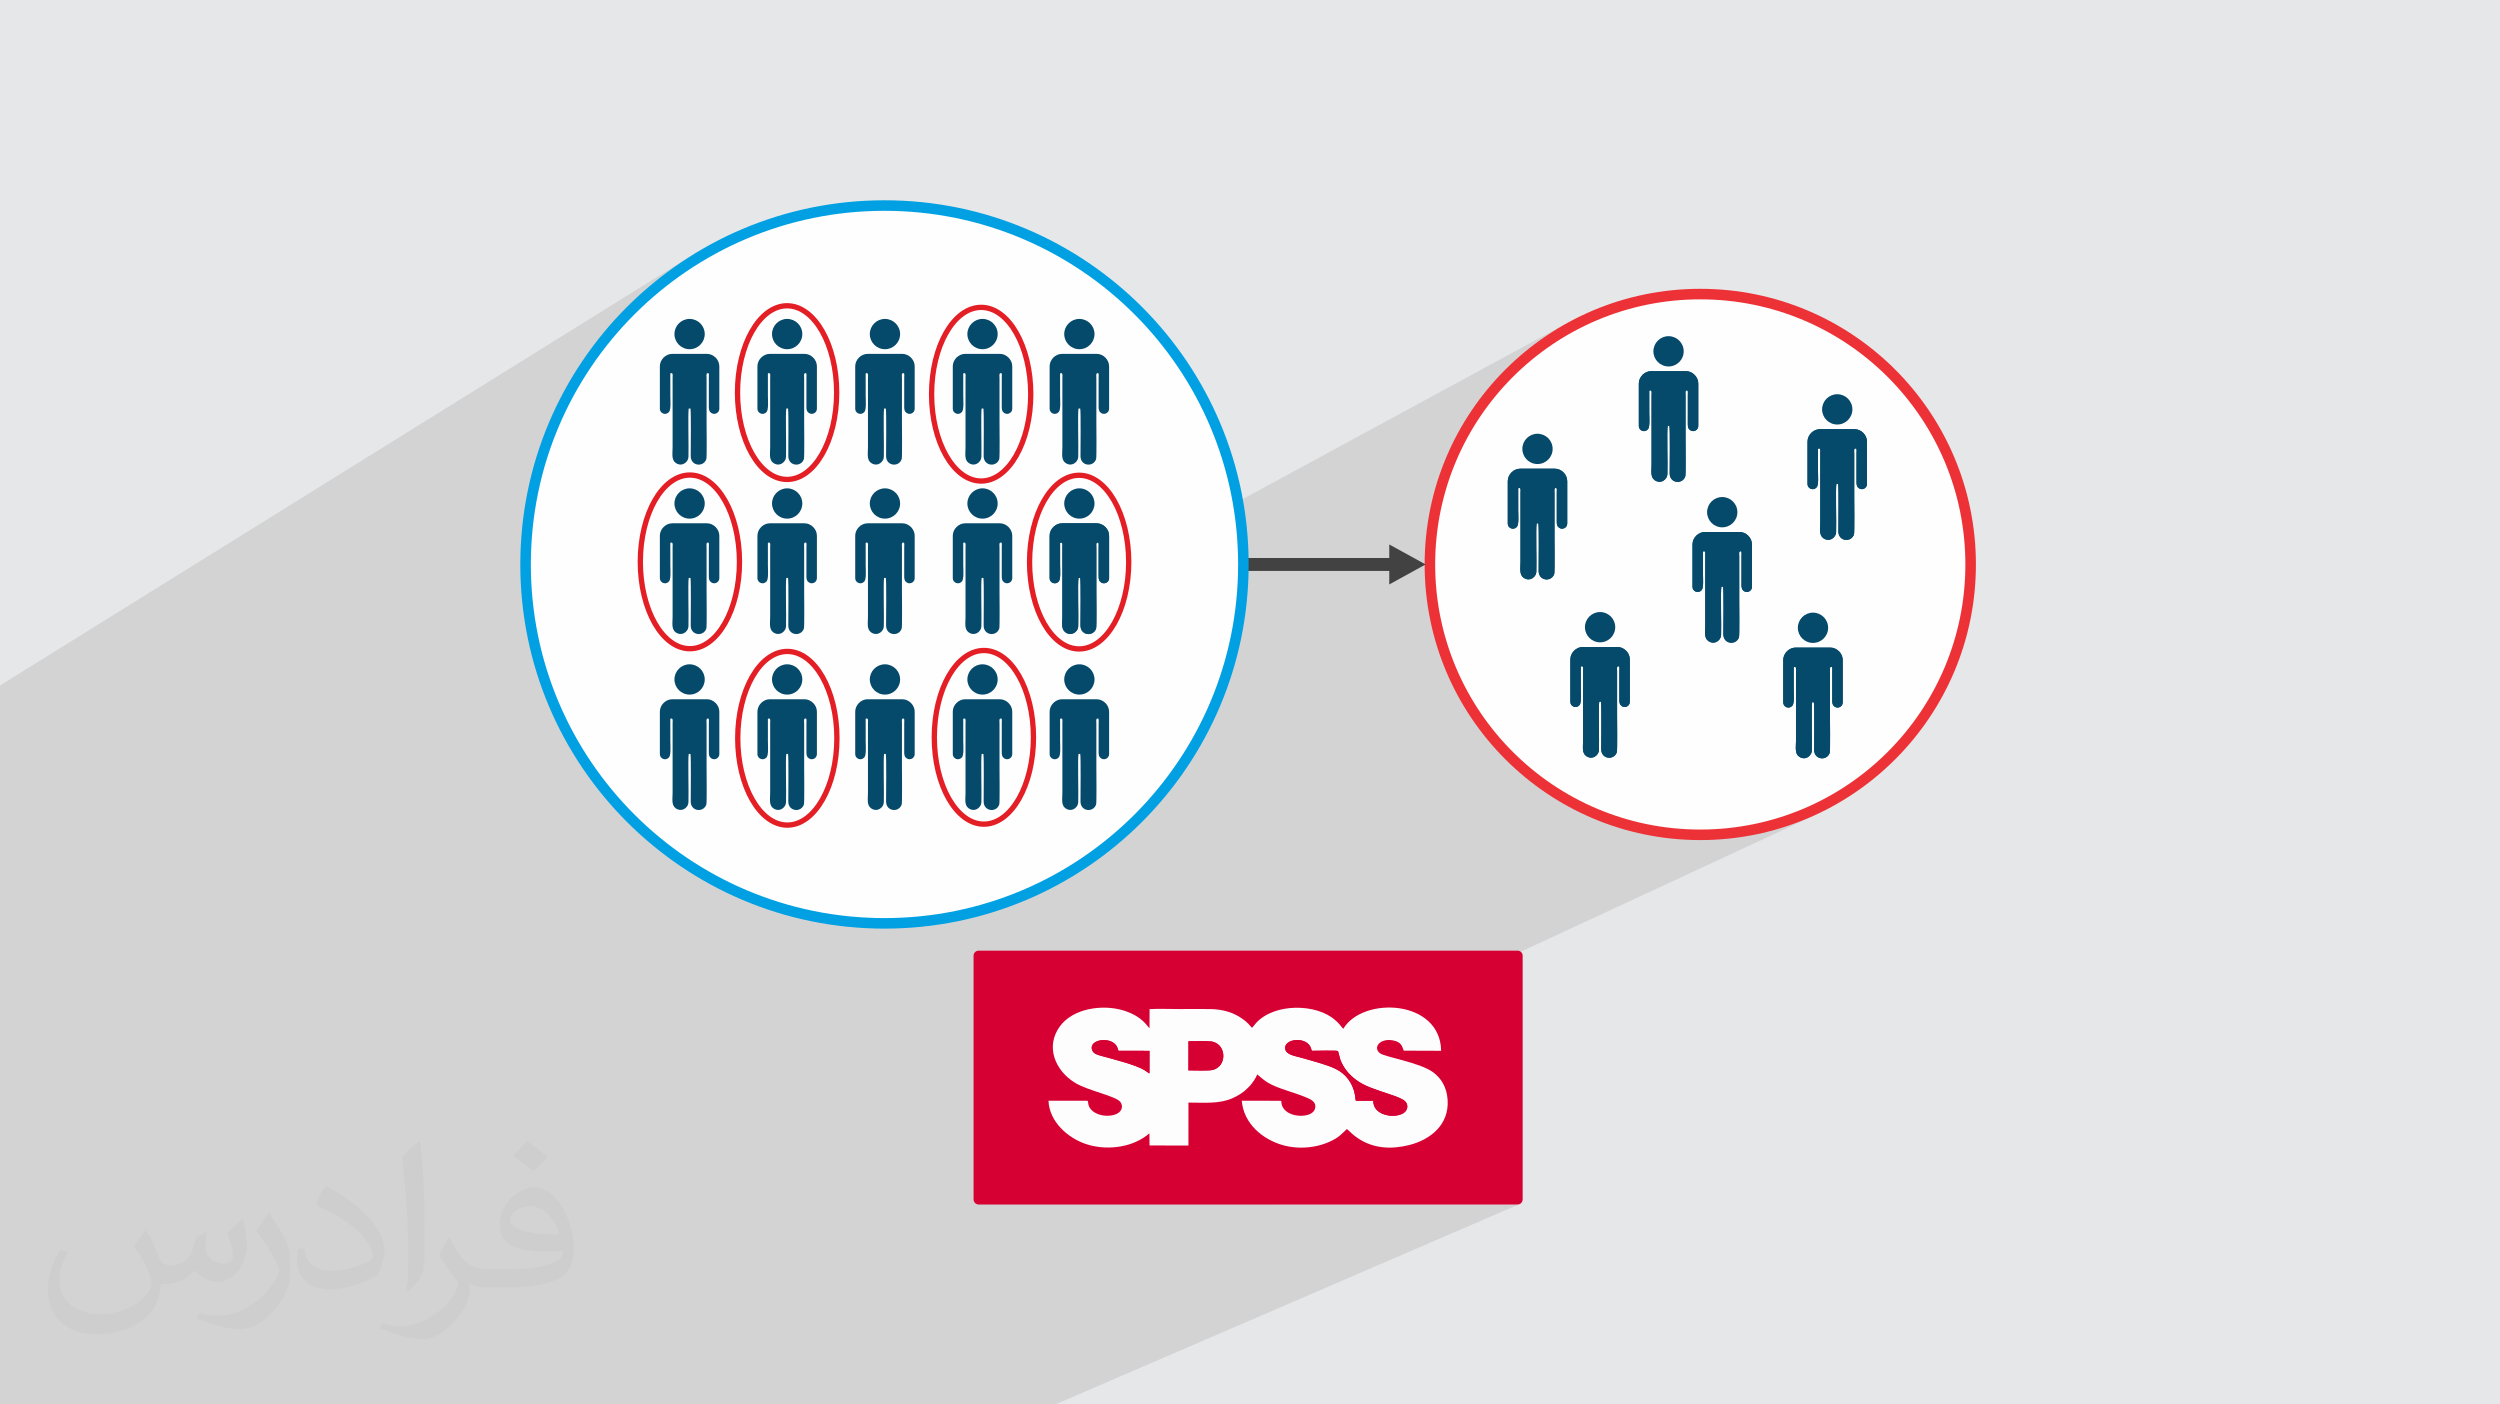 <?xml version="1.0" encoding="UTF-8"?>
<!DOCTYPE svg PUBLIC "-//W3C//DTD SVG 1.1//EN" "http://www.w3.org/Graphics/SVG/1.1/DTD/svg11.dtd">
<!-- Creator: CorelDRAW 2020 (64-Bit) -->
<svg xmlns="http://www.w3.org/2000/svg" xml:space="preserve" width="94.192mm" height="52.917mm" version="1.1" style="shape-rendering:geometricPrecision; text-rendering:geometricPrecision; image-rendering:optimizeQuality; fill-rule:evenodd; clip-rule:evenodd"
viewBox="0 0 9419.16 5291.66"
 xmlns:xlink="http://www.w3.org/1999/xlink"
 xmlns:xodm="http://www.corel.com/coreldraw/odm/2003">
 <defs>
  <style type="text/css">
   <![CDATA[
    .str0 {stroke:#E31E24;stroke-width:20;stroke-miterlimit:22.926}
    .fil8 {fill:none}
    .fil5 {fill:#064A6B}
    .fil11 {fill:#D60032}
    .fil9 {fill:#D70033}
    .fil0 {fill:#E6E7E8}
    .fil10 {fill:#FDFDFD}
    .fil3 {fill:#FEFEFE}
    .fil6 {fill:#434242;fill-rule:nonzero}
    .fil7 {fill:#00A0E3;fill-rule:nonzero}
    .fil4 {fill:#ED3237;fill-rule:nonzero}
    .fil2 {fill:#373435;fill-opacity:0.031}
    .fil1 {fill:#2B2A29;fill-opacity:0.102}
   ]]>
  </style>
 </defs>
 <g id="Layer_x0020_1">
  <polygon class="fil0" points="-0,0 9419.16,0 9419.16,5291.66 -0,5291.66 "/>
  <polygon class="fil1" points="936.34,5291.66 902.49,5291.66 894.34,5291.66 856.94,5291.66 778.77,5291.66 755.53,5291.66 736.02,5291.66 713.54,5291.66 689.38,5291.66 683.32,5291.66 666,5291.66 640.19,5291.66 627.24,5291.66 624.09,5291.66 604.23,5291.66 601.2,5291.66 597.7,5291.66 590.35,5291.66 535.62,5291.66 506.58,5291.66 504.32,5291.66 478.21,5291.66 472.22,5291.66 378.47,5291.66 366.52,5291.66 358.14,5291.66 288.18,5291.66 281.26,5291.66 260.62,5291.66 253.39,5291.66 245.07,5291.66 215.49,5291.66 95.77,5291.66 57.55,5291.66 20.15,5291.66 -0,5291.66 -0,5196.21 -0,5161.48 -0,5152.35 -0,5143.6 -0,5134.82 -0,5133.41 -0,5121.93 -0,5120.6 -0,5120.44 -0,5106.82 -0,5033.31 -0,5025.1 -0,5014.13 -0,5004.52 -0,4991.7 -0,4982.92 -0,4975.74 -0,4960.45 -0,4959 -0,4956.64 -0,4955.28 -0,4952.82 -0,4945.24 -0,4940.44 -0,4932.44 -0,4931 -0,4928.45 -0,4923.65 -0,4908.31 -0,4886.82 -0,4885.53 -0,4881.07 -0,4870.87 -0,4868.82 -0,4862.82 -0,4851.92 -0,4847.13 -0,4846.57 -0,4842.26 -0,4840.7 -0,4825.41 -0,4821.67 -0,4816.59 -0,4815.41 -0,4809.16 -0,4808.08 -0,4805.49 -0,4803.93 -0,4793.27 -0,4791.86 -0,4789.17 -0,4784.71 -0,4780.17 -0,4777.97 -0,4770.2 -0,4768.02 -0,4766.6 -0,4749.64 -0,4744.79 -0,4721.37 -0,4720.1 -0,4716.02 -0,4706.53 -0,4704.73 -0,4700.95 -0,4698.01 -0,4694.85 -0,4684.02 -0,4674.3 -0,4660.63 -0,4654.07 -0,4649.47 -0,4645.22 -0,4643.14 -0,4642.88 -0,4640.51 -0,4629.94 -0,4621.01 -0,4619.74 -0,4619.63 -0,4605.61 -0,4604.23 -0,4600.01 -0,4597.8 -0,4596.38 -0,4589.08 -0,4582.85 -0,4580.62 -0,4577.82 -0,4557.2 -0,4555.89 -0,4551.45 -0,4545.14 -0,4542.45 -0,4536.41 -0,4534.88 -0,4521.77 -0,4511.02 -0,4501.25 -0,4495.45 -0,4492.9 -0,4478.26 -0,4477.67 -0,4471.87 -0,4471.27 -0,4469.38 -0,4466.02 -0,4462.14 -0,4460.71 -0,4451.9 -0,4445.17 -0,4444.24 -0,4443.58 -0,4442.91 -0,4442.54 -0,4432.41 -0,4428.75 -0,4427.01 -0,4422.38 -0,4420.99 -0,4420.83 -0,4412.35 -0,4410.18 -0,4404.96 -0,4388.48 -0,4388.07 -0,4386.8 -0,4382.73 -0,4376.36 -0,4373.23 -0,4371.14 -0,4369.05 -0,4366.44 -0,4365.12 -0,4361.14 -0,4359.88 -0,4344.19 -0,4333.54 -0,4323.71 -0,4322.57 -0,4319.22 -0,4315.28 -0,4307.97 -0,4306.85 -0,4300.63 -0,4295.68 -0,4294.14 -0,4292.27 -0,4282.13 -0,4272.71 -0,4266.04 -0,4255.43 -0,4249.62 -0,4246.66 -0,4245.14 -0,4243.41 -0,4242.37 -0,4240.99 -0,4238.15 -0,4232.23 -0,4226.83 -0,4217.19 -0,4212.98 -0,4211.75 -0,4206.45 -0,4198.06 -0,4196.71 -0,4194.34 -0,4193.04 -0,4188.35 -0,4184.01 -0,4181.29 -0,4180.34 -0,4178.79 -0,4150.82 -0,4142.56 -0,4140.23 -0,4136.03 -0,4135.19 -0,4118.95 -0,4116.42 -0,4114.9 -0,4112.39 -0,4106.41 -0,4096.91 -0,4095.79 -0,4090.18 -0,4076 -0,4073.85 -0,4072.34 -0,4069.72 -0,4067.2 -0,4058.67 -0,4049.64 -0,4046.67 -0,4046.33 -0,4044.01 -0,4039.86 -0,4038.5 -0,4032.92 -0,4032.56 -0,4031.37 -0,4017.55 -0,4016.16 -0,4014.87 -0,4013.38 -0,4012.24 -0,4009.55 -0,4004.11 -0,3998.99 -0,3973.02 -0,3963.73 -0,3958.05 -0,3957.5 -0,3956.56 -0,3935.24 -0,3926.63 -0,3925.36 -0,3920.35 -0,3920.03 -0,3915.78 -0,3915.57 -0,3910.58 -0,3901.39 -0,3896.26 -0,3893.47 -0,3889.89 -0,3883.06 -0,3874.51 -0,3871.09 -0,3862.9 -0,3857.14 -0,3853.27 -0,3847.41 -0,3846.28 -0,3845.04 -0,3836.88 -0,3835.79 -0,3832.55 -0,3832.33 -0,3831.28 -0,3828.94 -0,3823.24 -0,3822.42 -0,3821.42 -0,3820.2 -0,3789.83 -0,3780.47 -0,3779.45 -0,3774.67 -0,3774.42 -0,3770.46 -0,3765.92 -0,3765.69 -0,3749.34 -0,3742.84 -0,3739.61 -0,3738.72 -0,3733.53 -0,3729.95 -0,3724.26 -0,3711.03 -0,3709.18 -0,3704.8 -0,3704.58 -0,3703.06 -0,3698.61 -0,3689.34 -0,3681.13 -0,3669.64 -0,3668.18 -0,3666.39 -0,3663.7 -0,3654.16 -0,3653.13 -0,3644.13 -0,3642.88 -0,3642.81 -0,3641.92 -0,3640.72 -0,3639.63 -0,3639.34 -0,3636.86 -0,3633.63 -0,3601.86 -0,3601.39 -0,3590.35 -0,3590.34 -0,3586.74 -0,3586.66 -0,3586.59 -0,3586.51 -0,3559.42 -0,3551.78 -0,3551.56 -0,3550.26 -0,3544.96 -0,3540.92 -0,3523.79 -0,3522.94 -0,3520.94 -0,3520.07 -0,3517.53 -0,3514.42 -0,3502.07 -0,3493.84 -0,3482.84 -0,3481.45 -0,3478.26 -0,3465.89 -0,3464.89 -0,3457.49 -0,3456.08 -0,3454.9 -0,3451.81 -0,3451.52 -0,3451.27 -0,3445.58 -0,3416.02 -0,3403.87 -0,3401.5 -0,3401.11 -0,3370.44 -0,3368.97 -0,3361.43 -0,3359.51 -0,3352.01 -0,3336.49 -0,3336.39 -0,3330.05 -0,3321 -0,3309.91 -0,3307.8 -0,3306.82 -0,3301.68 -0,3295.6 -0,3290.88 -0,3286.17 -0,3272.73 -0,3271.75 -0,3269.22 -0,3264.58 -0,3263.42 -0,3262.99 -0,3258 -0,3225.03 -0,3211.7 -0,3210.64 -0,3209.92 -0,3179.71 -0,3176.52 -0,3167.69 -0,3158.2 -0,3144.39 -0,3143.27 -0,3136.85 -0,3102.68 -0,3095.34 -0,3075.21 -0,3068.7 -0,3068.05 -0,3066.92 -0,3029.05 -0,3014.83 -0,3014.5 -0,3013.76 -0,2984.69 -0,2947.28 -0,2945.1 -0,2938.6 -0,2932.09 -0,2904.73 -0,2876.13 -0,2869.32 -0,2784.57 -0,2662.44 -0,2624.72 -0,2621.19 -0,2603.74 -0,2582.73 2620.96,953.2 2592.89,970.72 2565.29,988.89 2538.15,1007.7 2511.49,1027.14 2485.32,1047.2 2459.66,1067.88 2434.5,1089.14 2422.55,1099.75 2631.25,970.18 2687.87,937.62 2746.18,907.75 2806.08,880.67 2867.49,856.46 2930.32,835.2 2994.48,816.98 3059.91,801.88 3126.5,789.99 3194.17,781.39 3262.84,776.17 3332.43,774.41 3402.02,776.17 3470.69,781.39 3538.36,789.99 3604.96,801.88 3670.38,816.98 3734.55,835.2 3797.38,856.46 3858.79,880.67 3918.69,907.75 3976.99,937.62 4033.62,970.18 4088.48,1005.35 4141.5,1043.05 4192.58,1083.19 4241.65,1125.69 4288.61,1170.47 4333.39,1217.43 4375.89,1266.5 4416.03,1317.58 4453.73,1370.6 4488.9,1425.46 4521.46,1482.09 4551.33,1540.39 4578.41,1600.29 4602.62,1661.7 4623.88,1724.53 4642.1,1788.7 4657.2,1854.12 4663.68,1890.42 5911.06,1213.48 5889.15,1225.73 5867.57,1238.49 5846.33,1251.75 5825.43,1265.5 5804.89,1279.74 5784.71,1294.45 5764.91,1309.64 5745.48,1325.28 5743.78,1326.72 5920.52,1230.94 5964.44,1208.45 6009.56,1188.05 6055.82,1169.81 6103.15,1153.8 6151.49,1140.07 6200.77,1128.7 6250.93,1119.74 6301.91,1113.26 6353.64,1109.33 6406.06,1108 6458.48,1109.33 6510.21,1113.26 6561.19,1119.74 6611.35,1128.7 6660.64,1140.07 6708.98,1153.8 6756.31,1169.81 6802.57,1188.05 6847.69,1208.45 6891.61,1230.94 6934.27,1255.47 6975.6,1281.97 7015.54,1310.37 7054.02,1340.61 7090.98,1372.62 7126.36,1406.35 7160.08,1441.73 7192.1,1478.69 7222.34,1517.17 7250.74,1557.11 7277.24,1598.44 7301.77,1641.1 7324.26,1685.02 7344.66,1730.14 7362.9,1776.4 7378.91,1823.73 7392.64,1872.07 7404.01,1921.35 7412.97,1971.51 7419.45,2022.49 7423.38,2074.22 7424.71,2126.64 7423.38,2179.06 7419.45,2230.79 7412.97,2281.77 7404.01,2331.93 7392.64,2381.22 7378.91,2429.56 7362.9,2476.89 7344.66,2523.15 7324.26,2568.27 7301.77,2612.19 7277.24,2654.85 7250.74,2696.18 7222.34,2736.12 7192.1,2774.6 7160.08,2811.56 7126.36,2846.94 7090.98,2880.66 7054.02,2912.68 7015.54,2942.92 6975.6,2971.32 6934.27,2997.82 6891.61,3022.35 6847.69,3044.84 6652.32,3135.69 6665.6,3132.44 6690.36,3125.74 6714.88,3118.45 6739.14,3110.57 6763.13,3102.12 6786.85,3093.11 6810.29,3083.53 6833.44,3073.4 5271.23,3798.66 5271.89,3798.74 5287.26,3801.44 5302.34,3805.08 5317.02,3809.66 5331.21,3815.2 5344.83,3821.7 5357.77,3829.16 5369.94,3837.61 5381.26,3847.04 5391.63,3857.47 5400.95,3868.9 5409.13,3881.35 5416.08,3894.81 5421.71,3909.3 5425.92,3924.82 5428.62,3941.39 5429.72,3959.01 5325.12,4006.72 5335.31,4010.01 5350.54,4015.42 5364.99,4021.19 5378.38,4027.33 5390.41,4033.88 5400.8,4040.84 5410.92,4049.26 5420.38,4058.83 5429.02,4069.62 5436.68,4081.68 5443.19,4095.09 5448.39,4109.92 5452.12,4126.24 5454.2,4144.11 5454.45,4161.4 5452.96,4177.79 5449.84,4193.26 5445.2,4207.84 5439.14,4221.52 5431.77,4234.31 5423.2,4246.21 5413.53,4257.23 5402.87,4267.37 5391.33,4276.63 5379.01,4285.02 5366.01,4292.55 5352.45,4299.21 4815.97,4538.18 5717.69,4538.18 5721.55,4537.79 5725.14,4536.68 3975.58,5291.66 3124.45,5291.66 2899.93,5291.66 2850.06,5291.66 2813.1,5291.66 2810.18,5291.66 2786.55,5291.66 2785.32,5291.66 2775.33,5291.66 2650.91,5291.66 2643.91,5291.66 2610.33,5291.66 2549.84,5291.66 2533.25,5291.66 2507.89,5291.66 2446.48,5291.66 2402.65,5291.66 2396.25,5291.66 2351.42,5291.66 2351.32,5291.66 2333.55,5291.66 2317.43,5291.66 2239.52,5291.66 2199.43,5291.66 2177.59,5291.66 2148.76,5291.66 2140.98,5291.66 2131.14,5291.66 2127.9,5291.66 2124.59,5291.66 2116.25,5291.66 2079.11,5291.66 2063.7,5291.66 2057.99,5291.66 2055.33,5291.66 2029.93,5291.66 2016.82,5291.66 2015.64,5291.66 1976.2,5291.66 1971.68,5291.66 1966.55,5291.66 1966.34,5291.66 1930.19,5291.66 1928.24,5291.66 1874.06,5291.66 1873.76,5291.66 1866.4,5291.66 1865.18,5291.66 1860.75,5291.66 1794.03,5291.66 1792.91,5291.66 1789.1,5291.66 1738.47,5291.66 1702.73,5291.66 1701.32,5291.66 1683.25,5291.66 1682.21,5291.66 1669.59,5291.66 1664.05,5291.66 1658.85,5291.66 1643.57,5291.66 1643.34,5291.66 1639.87,5291.66 1611.17,5291.66 1584.62,5291.66 1552.08,5291.66 1535.73,5291.66 1521.38,5291.66 1439.57,5291.66 1430.34,5291.66 1417.15,5291.66 1414.88,5291.66 1399.79,5291.66 1394.54,5291.66 1392.54,5291.66 1360.76,5291.66 1328.55,5291.66 1322.58,5291.66 1298.61,5291.66 1276.48,5291.66 1267.01,5291.66 1263.47,5291.66 1260.25,5291.66 1227.29,5291.66 1160.58,5291.66 1159.85,5291.66 1152.91,5291.66 1130.63,5291.66 1123.43,5291.66 1033.17,5291.66 1031.2,5291.66 1018.9,5291.66 1014.88,5291.66 1011.66,5291.66 1007.25,5291.66 975.39,5291.66 971.98,5291.66 944.27,5291.66 "/>
  <path class="fil2" d="M550.85 4636.82c17.98,27.25 29.64,53.44 41.02,82.55 8.46,16.94 12.95,48.16 52.65,48.16 11.63,0 28.32,-3.43 43.13,-11.63 16.66,-8.74 29.36,-21.97 35.99,-42.06l15.87 -53.44 38.63 -19.05 2.64 2.64c-5.28,20.12 -6.6,39.42 -6.6,54.51 0,44.7 38.63,61.65 69.32,61.65 17.98,0 34.14,-8.74 34.14,-25.15 0,-21.16 -8.99,-57.15 -20.65,-89.43 17.98,-17.98 35.99,-35.99 56.62,-50.55l3.17 1.6c8.99,38.1 14.02,75.67 14.02,100.81 0,24.61 -10.85,51.87 -19.84,69.6 -18.52,34.92 -51.33,62.71 -91.01,62.71 -30.15,0 -63.75,-15.09 -86.79,-43.13l-1.32 0c-21.69,27 -55.3,51.33 -109.02,51.33l-16.66 0c-2.64,35.46 -10.31,60.58 -21.97,83.08 -32,62.43 -127,106.63 -216.43,106.63 -124.36,0 -186.79,-71.7 -186.79,-167.21 0,-59 19.3,-113.77 48.95,-152.65l24.33 10.06c-18.52,35.46 -30.96,68.78 -30.96,101.6 0,89.43 72.77,132.03 156.64,132.03 77.8,0 174.09,-49.48 191.57,-106.88 -6.6,-62.71 -30.15,-92.07 -66.14,-149.22 10.85,-19.05 24.87,-38.1 42.34,-58.47l3.17 0 0 0 0 0 -0.02 -0.09zm1434.31 -336.55c26.19,16.41 51.87,35.71 76.99,57.94 -14.02,19.84 -31.5,37.85 -53.19,53.72 -25.15,-20.37 -50.27,-37.85 -75.95,-56.36 17.45,-19.58 34.67,-38.35 52.12,-55.3l0 0 0 0 0 0 0 0 0 0 0.03 0zm13.49 244.48c-42.34,0 -76.99,27.79 -76.99,48.41 0,44.2 84.66,57.94 186,57.4 -12.7,-51.87 -57.15,-105.84 -109.02,-105.84l0.01 0.03zm-95 236.55c55.04,0 103.2,-1.6 139.95,-10.85 41.02,-10.31 75.67,-30.96 75.67,-45.24 0,-3.71 0,-8.2 -1.32,-11.91 -23.01,2.11 -49.48,2.11 -72.49,2.11 -74.6,0 -131.75,-16.94 -154.25,-58.75 -5.56,-11.63 -9.52,-24.61 -9.52,-39.42 0,-40.49 17.45,-79.91 48.16,-107.16 25.65,-22.48 53.97,-36.5 82.8,-36.5 52.12,0 93.65,41.81 122.76,107.7 15.87,35.99 26.72,77.52 26.72,129.92 0,34.92 -9.52,64.29 -31.22,85.98 -40.49,39.17 -115.09,53.97 -229.39,53.97l-51.87 0 0 0 -13.49 0c-28.32,0 -48.69,-5.03 -64.82,-17.45l-2.64 0c0.79,6.6 1.32,12.95 1.32,19.05 0,25.65 -8.46,58.47 -25.65,84.66 -50.8,75.41 -105.84,108.2 -153.47,108.2 -48.16,0 -107.16,-18.52 -160.35,-42.6l9.52 -18.52c17.2,7.14 41.02,11.91 73.81,11.91 85.98,0 198.96,-82.55 212.98,-163.25 -3.17,-6.6 -8.99,-15.34 -17.2,-24.61 -25.15,-29.9 -41.02,-54.76 -55.83,-80.95 12.7,-25.15 24.33,-45.24 35.18,-63.5l4.5 -0.53c36.78,74.88 70.1,117.73 144.45,117.73l11.63 0 0 0 53.97 0 0 0 0 0 0 0 0 0 0 0 0.09 0.01zm-372.54 79.12c6.35,-34.39 6.88,-73.02 6.88,-109.02l0 -53.44c0,-99.75 -12.7,-244.73 -23.01,-339.19 17.98,-19.3 43.13,-42.06 62.97,-57.4l5.82 1.6c13.49,118.8 16.66,256.39 16.66,383.64 0,33.35 -1.32,65.89 -4.5,89.69 -1.85,30.15 -19.3,52.91 -56.62,87.83l-8.2 -3.71zm-383.38 -157.43c1.85,46.84 24.87,83.62 105.31,83.62 50.01,0 92.33,-12.95 139.17,-35.18 8.46,-3.71 12.95,-8.74 12.95,-12.95 0,-29.36 -22.48,-68.25 -60.32,-103.71 -36.78,-33.35 -85.47,-62.71 -130.96,-82.3 -15.62,-6.6 -20.65,-13.49 -20.65,-20.12 0,-13.49 17.98,-41.81 32.82,-62.18l5.03 -0.53c52.12,27.25 110.34,67.74 153.47,112.7 39.17,41.53 63.5,83.62 63.5,129.39 0,33.86 -10.31,65.61 -27,95.25 -57.15,28.83 -118.01,50.8 -178.33,50.8 -73.28,0 -123.29,-34.39 -123.29,-115.09 0,-8.74 0,-22.22 3.17,-39.7l25.15 0 0 0 0 0 0 0 0 0 0 0 -0.02 0zm-132.57 -133.1l45.52 73.56c16.66,27.25 32.28,56.9 32.28,103.71l0 59.79c0,48.41 -30.96,100.28 -80.95,151.61 -39.17,34.67 -73.81,49.48 -105.84,49.48 -47.62,0 -102.13,-14.81 -165.1,-41.81l7.14 -18.52c19.84,5.28 42.85,9.78 71.17,9.78 90.5,-0.53 183.08,-66.67 225.42,-147.37 5.03,-9.27 6.88,-17.98 6.88,-24.08 0,-9.27 -5.03,-19.58 -8.99,-28.83 -23.01,-43.38 -48.69,-83.08 -76.99,-119.86 14.81,-23.29 29.64,-45.77 45.77,-68l3.71 0.53 0 0 0 0 0 0 0 0 0 0 -0.02 0.01z"/>
  <g id="_2897798672368">
   <g>
    <g>
     <circle class="fil3" cx="6406.06" cy="2126.64" r="1018.64"/>
     <path class="fil4" d="M6406.06 1088.14c286.77,0 546.4,116.24 734.33,304.17 187.94,187.93 304.18,447.56 304.18,734.33 0,286.77 -116.24,546.4 -304.18,734.33 -187.93,187.93 -447.56,304.17 -734.33,304.17 -286.76,0 -546.39,-116.24 -734.33,-304.17 -187.92,-187.93 -304.16,-447.56 -304.16,-734.33 0,-286.77 116.24,-546.4 304.16,-734.33 187.94,-187.93 447.57,-304.17 734.33,-304.17zm706.26 332.24c-180.74,-180.74 -430.44,-292.53 -706.26,-292.53 -275.81,0 -525.51,111.79 -706.25,292.53 -180.74,180.75 -292.54,430.45 -292.54,706.26 0,275.82 111.8,525.52 292.54,706.25 180.74,180.74 430.44,292.54 706.25,292.54 275.82,0 525.52,-111.8 706.26,-292.54 180.74,-180.73 292.54,-430.43 292.54,-706.25 0,-275.81 -111.8,-525.51 -292.54,-706.26z"/>
     <g>
      <g>
       <path class="fil5" d="M6174.49 1445.17l0 160.07c0,16.56 21.37,26.84 34.45,12.05 8.19,-9.26 5.03,-45.02 5.03,-61.13l-0.06 -76.91c-0.1,-6.32 -1.02,-8.46 4.33,-8.46 6.56,0 4.27,12.82 4.27,19.2l0 260.39c0,22.85 -5.27,46.57 11.7,58.72 12.59,9 27.79,8.27 38.91,-2.78 5.2,-5.16 8.74,-11.32 9.17,-20.71 1.41,-30.32 -2.41,-166.57 1.05,-181.44l6.4 0c2.75,11.83 1.05,154.62 1.03,179.32 -0.02,20.14 13.47,30.92 27.76,31.98l4.65 0c11.34,-0.84 22.28,-7.82 26.52,-21.14 2.28,-7.15 0.87,-126.5 0.87,-139.99l0 -164.35c0,-9.1 -2.6,-19.2 5.34,-19.2 5.08,0 3.2,8.64 3.2,18.14l-0.04 109.95c0.07,7.11 1.19,13.73 4.57,17.83 12.69,15.41 34.95,5.63 34.95,-11.47l0 -160.07c0,-25.12 -21.83,-46.95 -46.95,-46.95l-130.2 0c-25.12,0 -46.95,21.83 -46.95,46.95z"/>
       <circle class="fil5" cx="6286.54" cy="1323.65" r="57.07"/>
       <path class="fil5" d="M6174.49 1445.17l0 160.07c0,16.56 21.37,26.84 34.45,12.05 8.19,-9.26 5.03,-45.02 5.03,-61.13l-0.06 -76.91c-0.1,-6.32 -1.02,-8.46 4.33,-8.46 6.56,0 4.27,12.82 4.27,19.2l0 260.39c0,22.85 -5.27,46.57 11.7,58.72 12.59,9 27.79,8.27 38.91,-2.78 5.2,-5.16 8.74,-11.32 9.17,-20.71 1.41,-30.32 -2.41,-166.57 1.05,-181.44l6.4 0c2.75,11.83 1.05,154.62 1.03,179.32 -0.02,20.14 13.47,30.92 27.76,31.98l4.65 0c11.34,-0.84 22.28,-7.82 26.52,-21.14 2.28,-7.15 0.87,-126.5 0.87,-139.99l0 -164.35c0,-9.1 -2.6,-19.2 5.34,-19.2 5.08,0 3.2,8.64 3.2,18.14l-0.04 109.95c0.07,7.11 1.19,13.73 4.57,17.83 12.69,15.41 34.95,5.63 34.95,-11.47l0 -160.07c0,-25.12 -21.83,-46.95 -46.95,-46.95l-130.2 0c-25.12,0 -46.95,21.83 -46.95,46.95z"/>
      </g>
      <g>
       <path class="fil5" d="M6810.09 1663.88l0 160.07c0,16.56 21.37,26.83 34.45,12.05 8.19,-9.26 5.03,-45.02 5.03,-61.14l-0.06 -76.9c-0.1,-6.32 -1.02,-8.47 4.33,-8.47 6.56,0 4.27,12.83 4.27,19.21l0 260.38c0,22.85 -5.27,46.58 11.7,58.73 12.58,9 27.78,8.27 38.91,-2.79 5.2,-5.16 8.73,-11.31 9.17,-20.71 1.4,-30.32 -2.41,-166.56 1.05,-181.43l6.4 0c2.75,11.83 1.05,154.61 1.03,179.32 -0.02,20.13 13.47,30.92 27.76,31.98l4.65 0c11.33,-0.84 22.28,-7.82 26.52,-21.15 2.28,-7.14 0.87,-126.5 0.87,-139.99l0 -164.34c0,-9.1 -2.61,-19.21 5.33,-19.21 5.09,0 3.21,8.65 3.21,18.14l-0.05 109.96c0.08,7.1 1.2,13.73 4.57,17.83 12.69,15.41 34.96,5.63 34.96,-11.47l0 -160.07c0,-25.13 -21.83,-46.95 -46.96,-46.95l-130.19 0c-25.13,0 -46.95,21.82 -46.95,46.95z"/>
       <circle class="fil5" cx="6922.14" cy="1542.36" r="57.07"/>
       <path class="fil5" d="M6810.09 1663.88l0 160.07c0,16.56 21.37,26.83 34.45,12.05 8.19,-9.26 5.03,-45.02 5.03,-61.14l-0.06 -76.9c-0.1,-6.32 -1.02,-8.47 4.33,-8.47 6.56,0 4.27,12.83 4.27,19.21l0 260.38c0,22.85 -5.27,46.58 11.7,58.73 12.58,9 27.78,8.27 38.91,-2.79 5.2,-5.16 8.73,-11.31 9.17,-20.71 1.4,-30.32 -2.41,-166.56 1.05,-181.43l6.4 0c2.75,11.83 1.05,154.61 1.03,179.32 -0.02,20.13 13.47,30.92 27.76,31.98l4.65 0c11.33,-0.84 22.28,-7.82 26.52,-21.15 2.28,-7.14 0.87,-126.5 0.87,-139.99l0 -164.34c0,-9.1 -2.61,-19.21 5.33,-19.21 5.09,0 3.21,8.65 3.21,18.14l-0.05 109.96c0.08,7.1 1.2,13.73 4.57,17.83 12.69,15.41 34.96,5.63 34.96,-11.47l0 -160.07c0,-25.13 -21.83,-46.95 -46.96,-46.95l-130.19 0c-25.13,0 -46.95,21.82 -46.95,46.95z"/>
      </g>
      <g>
       <path class="fil5" d="M5680.71 1812.79l0 160.07c0,16.56 21.37,26.84 34.45,12.05 8.19,-9.26 5.03,-45.02 5.03,-61.14l-0.05 -76.9c-0.11,-6.32 -1.02,-8.47 4.32,-8.47 6.56,0 4.27,12.83 4.27,19.21l0 260.39c0,22.84 -5.27,46.57 11.7,58.72 12.59,9 27.79,8.27 38.91,-2.78 5.21,-5.17 8.74,-11.32 9.18,-20.71 1.4,-30.32 -2.42,-166.57 1.04,-181.44l6.4 0c2.76,11.83 1.06,154.62 1.03,179.32 -0.01,20.14 13.48,30.92 27.76,31.98l4.65 0c11.34,-0.84 22.28,-7.82 26.52,-21.15 2.28,-7.14 0.87,-126.5 0.87,-139.99l0 -164.34c0,-9.1 -2.6,-19.21 5.34,-19.21 5.09,0 3.2,8.65 3.2,18.15l-0.04 109.95c0.07,7.11 1.19,13.73 4.57,17.83 12.69,15.41 34.95,5.63 34.95,-11.47l0 -160.07c0,-25.12 -21.82,-46.95 -46.95,-46.95l-130.19 0c-25.13,0 -46.96,21.83 -46.96,46.95z"/>
       <circle class="fil5" cx="5792.76" cy="1691.27" r="57.07"/>
       <path class="fil5" d="M5680.71 1812.79l0 160.07c0,16.56 21.37,26.84 34.45,12.05 8.19,-9.26 5.03,-45.02 5.03,-61.14l-0.05 -76.9c-0.11,-6.32 -1.02,-8.47 4.32,-8.47 6.56,0 4.27,12.83 4.27,19.21l0 260.39c0,22.84 -5.27,46.57 11.7,58.72 12.59,9 27.79,8.27 38.91,-2.78 5.21,-5.17 8.74,-11.32 9.18,-20.71 1.4,-30.32 -2.42,-166.57 1.04,-181.44l6.4 0c2.76,11.83 1.06,154.62 1.03,179.32 -0.01,20.14 13.48,30.92 27.76,31.98l4.65 0c11.34,-0.84 22.28,-7.82 26.52,-21.15 2.28,-7.14 0.87,-126.5 0.87,-139.99l0 -164.34c0,-9.1 -2.6,-19.21 5.34,-19.21 5.09,0 3.2,8.65 3.2,18.15l-0.04 109.95c0.07,7.11 1.19,13.73 4.57,17.83 12.69,15.41 34.95,5.63 34.95,-11.47l0 -160.07c0,-25.12 -21.82,-46.95 -46.95,-46.95l-130.19 0c-25.13,0 -46.96,21.83 -46.96,46.95z"/>
      </g>
      <g>
       <path class="fil5" d="M6376.76 2051.25l0 160.06c0,16.57 21.38,26.84 34.46,12.05 8.19,-9.26 5.03,-45.02 5.03,-61.13l-0.06 -76.9c-0.11,-6.33 -1.02,-8.47 4.33,-8.47 6.55,0 4.27,12.82 4.27,19.2l0 260.39c0,22.85 -5.28,46.57 11.7,58.73 12.58,8.99 27.78,8.26 38.91,-2.79 5.2,-5.16 8.73,-11.32 9.17,-20.71 1.4,-30.32 -2.42,-166.57 1.04,-181.44l6.41 0c2.75,11.83 1.05,154.62 1.02,179.32 -0.01,20.14 13.48,30.92 27.76,31.99l4.65 0c11.34,-0.85 22.29,-7.82 26.53,-21.15 2.27,-7.15 0.86,-126.5 0.86,-139.99l0 -164.35c0,-9.1 -2.6,-19.2 5.34,-19.2 5.09,0 3.2,8.64 3.2,18.14l-0.04 109.95c0.07,7.11 1.19,13.74 4.57,17.84 12.69,15.4 34.96,5.62 34.96,-11.48l0 -160.06c0,-25.13 -21.83,-46.96 -46.96,-46.96l-130.19 0c-25.13,0 -46.96,21.83 -46.96,46.96z"/>
       <circle class="fil5" cx="6488.81" cy="1929.72" r="57.07"/>
       <path class="fil5" d="M6376.76 2051.25l0 160.06c0,16.57 21.38,26.84 34.46,12.05 8.19,-9.26 5.03,-45.02 5.03,-61.13l-0.06 -76.9c-0.11,-6.33 -1.02,-8.47 4.33,-8.47 6.55,0 4.27,12.82 4.27,19.2l0 260.39c0,22.85 -5.28,46.57 11.7,58.73 12.58,8.99 27.78,8.26 38.91,-2.79 5.2,-5.16 8.73,-11.32 9.17,-20.71 1.4,-30.32 -2.42,-166.57 1.04,-181.44l6.41 0c2.75,11.83 1.05,154.62 1.02,179.32 -0.01,20.14 13.48,30.92 27.76,31.99l4.65 0c11.34,-0.85 22.29,-7.82 26.53,-21.15 2.27,-7.15 0.86,-126.5 0.86,-139.99l0 -164.35c0,-9.1 -2.6,-19.2 5.34,-19.2 5.09,0 3.2,8.64 3.2,18.14l-0.04 109.95c0.07,7.11 1.19,13.74 4.57,17.84 12.69,15.4 34.96,5.62 34.96,-11.48l0 -160.06c0,-25.13 -21.83,-46.96 -46.96,-46.96l-130.19 0c-25.13,0 -46.96,21.83 -46.96,46.96z"/>
      </g>
      <g>
       <path class="fil5" d="M6718.66 2486.76l0 160.07c0,16.56 21.38,26.84 34.46,12.05 8.19,-9.26 5.03,-45.02 5.03,-61.13l-0.06 -76.91c-0.1,-6.32 -1.02,-8.46 4.33,-8.46 6.55,0 4.27,12.82 4.27,19.2l0 260.39c0,22.85 -5.28,46.57 11.7,58.73 12.58,8.99 27.78,8.26 38.91,-2.79 5.2,-5.16 8.73,-11.32 9.17,-20.71 1.4,-30.32 -2.42,-166.57 1.04,-181.44l6.41 0c2.75,11.83 1.05,154.62 1.02,179.32 -0.01,20.14 13.48,30.92 27.76,31.98l4.66 0c11.33,-0.84 22.28,-7.81 26.52,-21.14 2.27,-7.15 0.86,-126.5 0.86,-139.99l0 -164.35c0,-9.1 -2.6,-19.2 5.34,-19.2 5.09,0 3.2,8.64 3.2,18.14l-0.04 109.95c0.08,7.11 1.19,13.74 4.57,17.84 12.69,15.4 34.96,5.62 34.96,-11.48l0 -160.07c0,-25.12 -21.83,-46.95 -46.96,-46.95l-130.19 0c-25.13,0 -46.96,21.83 -46.96,46.95z"/>
       <circle class="fil5" cx="6830.72" cy="2365.24" r="57.07"/>
       <path class="fil5" d="M6718.66 2486.76l0 160.07c0,16.56 21.38,26.84 34.46,12.05 8.19,-9.26 5.03,-45.02 5.03,-61.13l-0.06 -76.91c-0.1,-6.32 -1.02,-8.46 4.33,-8.46 6.55,0 4.27,12.82 4.27,19.2l0 260.39c0,22.85 -5.28,46.57 11.7,58.73 12.58,8.99 27.78,8.26 38.91,-2.79 5.2,-5.16 8.73,-11.32 9.17,-20.71 1.4,-30.32 -2.42,-166.57 1.04,-181.44l6.41 0c2.75,11.83 1.05,154.62 1.02,179.32 -0.01,20.14 13.48,30.92 27.76,31.98l4.66 0c11.33,-0.84 22.28,-7.81 26.52,-21.14 2.27,-7.15 0.86,-126.5 0.86,-139.99l0 -164.35c0,-9.1 -2.6,-19.2 5.34,-19.2 5.09,0 3.2,8.64 3.2,18.14l-0.04 109.95c0.08,7.11 1.19,13.74 4.57,17.84 12.69,15.4 34.96,5.62 34.96,-11.48l0 -160.07c0,-25.12 -21.83,-46.95 -46.96,-46.95l-130.19 0c-25.13,0 -46.96,21.83 -46.96,46.95z"/>
      </g>
      <g>
       <path class="fil5" d="M5916.53 2484.53l0 160.07c0,16.56 21.38,26.83 34.45,12.05 8.19,-9.27 5.03,-45.02 5.03,-61.14l-0.05 -76.9c-0.11,-6.32 -1.02,-8.47 4.32,-8.47 6.56,0 4.28,12.83 4.28,19.2l0 260.39c0,22.85 -5.28,46.58 11.7,58.73 12.58,8.99 27.78,8.26 38.9,-2.79 5.21,-5.16 8.74,-11.32 9.18,-20.71 1.4,-30.32 -2.42,-166.56 1.04,-181.43l6.4 0c2.76,11.83 1.06,154.61 1.03,179.32 -0.01,20.13 13.48,30.92 27.76,31.98l4.65 0c11.34,-0.84 22.29,-7.82 26.52,-21.15 2.28,-7.15 0.87,-126.5 0.87,-139.99l0 -164.35c0,-9.1 -2.6,-19.2 5.34,-19.2 5.09,0 3.2,8.65 3.2,18.14l-0.04 109.96c0.07,7.1 1.19,13.73 4.57,17.83 12.69,15.4 34.95,5.62 34.95,-11.47l0 -160.07c0,-25.13 -21.82,-46.96 -46.95,-46.96l-130.19 0c-25.13,0 -46.96,21.83 -46.96,46.96z"/>
       <circle class="fil5" cx="6028.58" cy="2363" r="57.07"/>
       <path class="fil5" d="M5916.53 2484.53l0 160.07c0,16.56 21.38,26.83 34.45,12.05 8.19,-9.27 5.03,-45.02 5.03,-61.14l-0.05 -76.9c-0.11,-6.32 -1.02,-8.47 4.32,-8.47 6.56,0 4.28,12.83 4.28,19.2l0 260.39c0,22.85 -5.28,46.58 11.7,58.73 12.58,8.99 27.78,8.26 38.9,-2.79 5.21,-5.16 8.74,-11.32 9.18,-20.71 1.4,-30.32 -2.42,-166.56 1.04,-181.43l6.4 0c2.76,11.83 1.06,154.61 1.03,179.32 -0.01,20.13 13.48,30.92 27.76,31.98l4.65 0c11.34,-0.84 22.29,-7.82 26.52,-21.15 2.28,-7.15 0.87,-126.5 0.87,-139.99l0 -164.35c0,-9.1 -2.6,-19.2 5.34,-19.2 5.09,0 3.2,8.65 3.2,18.14l-0.04 109.96c0.07,7.1 1.19,13.73 4.57,17.83 12.69,15.4 34.95,5.62 34.95,-11.47l0 -160.07c0,-25.13 -21.82,-46.96 -46.95,-46.96l-130.19 0c-25.13,0 -46.96,21.83 -46.96,46.96z"/>
      </g>
     </g>
    </g>
    <polygon class="fil6" points="5234.29,2102.34 4668.47,2102.34 4668.47,2150.96 5234.29,2150.96 5234.29,2201.96 5371.21,2126.65 5234.29,2051.33 "/>
    <g>
     <circle class="fil3" cx="3332.43" cy="2126.65" r="1352.24"/>
     <path class="fil7" d="M3332.43 754.55c378.89,0 721.92,153.59 970.22,401.88 248.3,248.3 401.88,591.33 401.88,970.22 0,378.88 -153.58,721.91 -401.88,970.21 -248.3,248.3 -591.33,401.88 -970.22,401.88 -378.88,0 -721.91,-153.58 -970.21,-401.88 -248.3,-248.3 -401.88,-591.33 -401.88,-970.21 0,-378.89 153.58,-721.92 401.88,-970.22 248.3,-248.29 591.33,-401.88 970.21,-401.88zm942.14 429.96c-241.1,-241.11 -574.2,-390.25 -942.14,-390.25 -367.92,0 -701.03,149.14 -942.14,390.25 -241.1,241.1 -390.24,574.2 -390.24,942.14 0,367.93 149.14,701.03 390.24,942.14 241.11,241.11 574.22,390.24 942.14,390.24 367.94,0 701.04,-149.13 942.14,-390.24 241.11,-241.11 390.25,-574.21 390.25,-942.14 0,-367.94 -149.14,-701.04 -390.25,-942.14z"/>
     <g>
      <g>
       <path class="fil5" d="M2486.11 1380.15l0 160.07c0,16.56 21.38,26.83 34.46,12.05 8.19,-9.27 5.03,-45.02 5.03,-61.14l-0.06 -76.9c-0.1,-6.32 -1.02,-8.47 4.33,-8.47 6.55,0 4.27,12.83 4.27,19.2l0 260.39c0,22.85 -5.28,46.58 11.7,58.73 12.58,8.99 27.78,8.27 38.91,-2.79 5.2,-5.16 8.73,-11.32 9.17,-20.71 1.4,-30.32 -2.41,-166.56 1.05,-181.43l6.4 0c2.75,11.83 1.05,154.61 1.03,179.32 -0.02,20.13 13.47,30.92 27.76,31.98l4.65 0c11.33,-0.84 22.28,-7.82 26.52,-21.15 2.27,-7.15 0.86,-126.5 0.86,-139.99l0 -164.35c0,-9.09 -2.6,-19.2 5.34,-19.2 5.09,0 3.2,8.65 3.2,18.14l-0.04 109.96c0.08,7.1 1.19,13.73 4.57,17.83 12.69,15.4 34.96,5.62 34.96,-11.47l0 -160.07c0,-25.13 -21.83,-46.96 -46.96,-46.96l-130.19 0c-25.13,0 -46.96,21.83 -46.96,46.96z"/>
       <circle class="fil5" cx="2598.17" cy="1258.62" r="57.07"/>
      </g>
      <g>
       <path class="fil5" d="M2853.72 1380.15l0 160.07c0,16.56 21.37,26.83 34.45,12.05 8.19,-9.27 5.03,-45.02 5.03,-61.14l-0.06 -76.9c-0.1,-6.32 -1.02,-8.47 4.33,-8.47 6.56,0 4.27,12.83 4.27,19.2l0 260.39c0,22.85 -5.27,46.58 11.7,58.73 12.59,8.99 27.79,8.27 38.91,-2.79 5.2,-5.16 8.74,-11.32 9.17,-20.71 1.41,-30.32 -2.41,-166.56 1.05,-181.43l6.4 0c2.75,11.83 1.05,154.61 1.03,179.32 -0.02,20.13 13.47,30.92 27.76,31.98l4.65 0c11.34,-0.84 22.28,-7.82 26.52,-21.15 2.28,-7.15 0.87,-126.5 0.87,-139.99l0 -164.35c0,-9.09 -2.6,-19.2 5.34,-19.2 5.08,0 3.2,8.65 3.2,18.14l-0.04 109.96c0.07,7.1 1.19,13.73 4.57,17.83 12.68,15.4 34.95,5.62 34.95,-11.47l0 -160.07c0,-25.13 -21.83,-46.96 -46.95,-46.96l-130.2 0c-25.12,0 -46.95,21.83 -46.95,46.96z"/>
       <circle class="fil5" cx="2965.77" cy="1258.62" r="57.07"/>
      </g>
      <g>
       <path class="fil5" d="M3222.16 1380.15l0 160.07c0,16.56 21.38,26.83 34.45,12.05 8.2,-9.27 5.04,-45.02 5.04,-61.14l-0.06 -76.9c-0.11,-6.32 -1.02,-8.47 4.33,-8.47 6.55,0 4.27,12.83 4.27,19.2l0 260.39c0,22.85 -5.28,46.58 11.7,58.73 12.58,8.99 27.78,8.27 38.91,-2.79 5.2,-5.16 8.73,-11.32 9.17,-20.71 1.4,-30.32 -2.42,-166.56 1.04,-181.43l6.4 0c2.76,11.83 1.06,154.61 1.03,179.32 -0.01,20.13 13.48,30.92 27.76,31.98l4.65 0c11.34,-0.84 22.29,-7.82 26.52,-21.15 2.28,-7.15 0.87,-126.5 0.87,-139.99l0 -164.35c0,-9.09 -2.6,-19.2 5.34,-19.2 5.09,0 3.2,8.65 3.2,18.14l-0.04 109.96c0.07,7.1 1.19,13.73 4.57,17.83 12.69,15.4 34.96,5.62 34.96,-11.47l0 -160.07c0,-25.13 -21.83,-46.96 -46.96,-46.96l-130.19 0c-25.13,0 -46.96,21.83 -46.96,46.96z"/>
       <circle class="fil5" cx="3334.21" cy="1258.62" r="57.07"/>
      </g>
      <g>
       <path class="fil5" d="M3589.76 1380.15l0 160.07c0,16.56 21.38,26.83 34.46,12.05 8.19,-9.27 5.03,-45.02 5.03,-61.14l-0.06 -76.9c-0.1,-6.32 -1.02,-8.47 4.33,-8.47 6.55,0 4.27,12.83 4.27,19.2l0 260.39c0,22.85 -5.28,46.58 11.7,58.73 12.58,8.99 27.78,8.27 38.91,-2.79 5.2,-5.16 8.73,-11.32 9.17,-20.71 1.4,-30.32 -2.41,-166.56 1.05,-181.43l6.4 0c2.75,11.83 1.05,154.61 1.03,179.32 -0.02,20.13 13.47,30.92 27.76,31.98l4.65 0c11.33,-0.84 22.28,-7.82 26.52,-21.15 2.27,-7.15 0.86,-126.5 0.86,-139.99l0 -164.35c0,-9.09 -2.6,-19.2 5.34,-19.2 5.09,0 3.2,8.65 3.2,18.14l-0.04 109.96c0.08,7.1 1.19,13.73 4.57,17.83 12.69,15.4 34.96,5.62 34.96,-11.47l0 -160.07c0,-25.13 -21.83,-46.96 -46.96,-46.96l-130.19 0c-25.13,0 -46.96,21.83 -46.96,46.96z"/>
       <circle class="fil5" cx="3701.82" cy="1258.62" r="57.07"/>
      </g>
      <g>
       <path class="fil5" d="M3954.64 1380.15l0 160.07c0,16.56 21.37,26.83 34.45,12.05 8.19,-9.27 5.03,-45.02 5.03,-61.14l-0.06 -76.9c-0.1,-6.32 -1.02,-8.47 4.33,-8.47 6.56,0 4.27,12.83 4.27,19.2l0 260.39c0,22.85 -5.27,46.58 11.7,58.73 12.58,8.99 27.79,8.27 38.91,-2.79 5.2,-5.16 8.74,-11.32 9.17,-20.71 1.4,-30.32 -2.41,-166.56 1.05,-181.43l6.4 0c2.75,11.83 1.05,154.61 1.03,179.32 -0.02,20.13 13.47,30.92 27.76,31.98l4.65 0c11.33,-0.84 22.28,-7.82 26.52,-21.15 2.28,-7.15 0.87,-126.5 0.87,-139.99l0 -164.35c0,-9.09 -2.61,-19.2 5.34,-19.2 5.08,0 3.2,8.65 3.2,18.14l-0.04 109.96c0.07,7.1 1.19,13.73 4.57,17.83 12.68,15.4 34.95,5.62 34.95,-11.47l0 -160.07c0,-25.13 -21.83,-46.96 -46.95,-46.96l-130.2 0c-25.12,0 -46.95,21.83 -46.95,46.96z"/>
       <circle class="fil5" cx="4066.69" cy="1258.62" r="57.07"/>
      </g>
     </g>
     <path class="fil5" d="M2486.11 2018.52l0 160.07c0,16.56 21.38,26.83 34.46,12.05 8.19,-9.27 5.03,-45.02 5.03,-61.14l-0.06 -76.9c-0.1,-6.32 -1.02,-8.47 4.33,-8.47 6.55,0 4.27,12.83 4.27,19.2l0 260.39c0,22.85 -5.28,46.58 11.7,58.73 12.58,8.99 27.78,8.27 38.91,-2.79 5.2,-5.16 8.73,-11.32 9.17,-20.71 1.4,-30.32 -2.41,-166.56 1.05,-181.43l6.4 0c2.75,11.83 1.05,154.61 1.03,179.32 -0.02,20.13 13.47,30.92 27.76,31.98l4.65 0c11.33,-0.84 22.28,-7.82 26.52,-21.15 2.27,-7.15 0.86,-126.5 0.86,-139.99l0 -164.35c0,-9.09 -2.6,-19.2 5.34,-19.2 5.09,0 3.2,8.65 3.2,18.14l-0.04 109.96c0.08,7.1 1.19,13.73 4.57,17.83 12.69,15.4 34.96,5.62 34.96,-11.47l0 -160.07c0,-25.13 -21.83,-46.96 -46.96,-46.96l-130.19 0c-25.13,0 -46.96,21.83 -46.96,46.96z"/>
     <circle class="fil5" cx="2598.17" cy="1896.99" r="57.07"/>
     <path class="fil5" d="M2853.72 2018.52l0 160.07c0,16.56 21.37,26.83 34.45,12.05 8.19,-9.27 5.03,-45.02 5.03,-61.14l-0.06 -76.9c-0.1,-6.32 -1.02,-8.47 4.33,-8.47 6.56,0 4.27,12.83 4.27,19.2l0 260.39c0,22.85 -5.27,46.58 11.7,58.73 12.59,8.99 27.79,8.27 38.91,-2.79 5.2,-5.16 8.74,-11.32 9.17,-20.71 1.41,-30.32 -2.41,-166.56 1.05,-181.43l6.4 0c2.75,11.83 1.05,154.61 1.03,179.32 -0.02,20.13 13.47,30.92 27.76,31.98l4.65 0c11.34,-0.84 22.28,-7.82 26.52,-21.15 2.28,-7.15 0.87,-126.5 0.87,-139.99l0 -164.35c0,-9.09 -2.6,-19.2 5.34,-19.2 5.08,0 3.2,8.65 3.2,18.14l-0.04 109.96c0.07,7.1 1.19,13.73 4.57,17.83 12.68,15.4 34.95,5.62 34.95,-11.47l0 -160.07c0,-25.13 -21.83,-46.96 -46.95,-46.96l-130.2 0c-25.12,0 -46.95,21.83 -46.95,46.96z"/>
     <circle class="fil5" cx="2965.77" cy="1896.99" r="57.07"/>
     <path class="fil5" d="M3222.16 2018.52l0 160.07c0,16.56 21.38,26.83 34.45,12.05 8.2,-9.27 5.04,-45.02 5.04,-61.14l-0.06 -76.9c-0.11,-6.32 -1.02,-8.47 4.33,-8.47 6.55,0 4.27,12.83 4.27,19.2l0 260.39c0,22.85 -5.28,46.58 11.7,58.73 12.58,8.99 27.78,8.27 38.91,-2.79 5.2,-5.16 8.73,-11.32 9.17,-20.71 1.4,-30.32 -2.42,-166.56 1.04,-181.43l6.4 0c2.76,11.83 1.06,154.61 1.03,179.32 -0.01,20.13 13.48,30.92 27.76,31.98l4.65 0c11.34,-0.84 22.29,-7.82 26.52,-21.15 2.28,-7.15 0.87,-126.5 0.87,-139.99l0 -164.35c0,-9.09 -2.6,-19.2 5.34,-19.2 5.09,0 3.2,8.65 3.2,18.14l-0.04 109.96c0.07,7.1 1.19,13.73 4.57,17.83 12.69,15.4 34.96,5.62 34.96,-11.47l0 -160.07c0,-25.13 -21.83,-46.96 -46.96,-46.96l-130.19 0c-25.13,0 -46.96,21.83 -46.96,46.96z"/>
     <circle class="fil5" cx="3334.21" cy="1896.99" r="57.07"/>
     <path class="fil5" d="M3589.76 2018.52l0 160.07c0,16.56 21.38,26.83 34.46,12.05 8.19,-9.27 5.03,-45.02 5.03,-61.14l-0.06 -76.9c-0.1,-6.32 -1.02,-8.47 4.33,-8.47 6.55,0 4.27,12.83 4.27,19.2l0 260.39c0,22.85 -5.28,46.58 11.7,58.73 12.58,8.99 27.78,8.27 38.91,-2.79 5.2,-5.16 8.73,-11.32 9.17,-20.71 1.4,-30.32 -2.41,-166.56 1.05,-181.43l6.4 0c2.75,11.83 1.05,154.61 1.03,179.32 -0.02,20.13 13.47,30.92 27.76,31.98l4.65 0c11.33,-0.84 22.28,-7.82 26.52,-21.15 2.27,-7.15 0.86,-126.5 0.86,-139.99l0 -164.35c0,-9.09 -2.6,-19.2 5.34,-19.2 5.09,0 3.2,8.65 3.2,18.14l-0.04 109.96c0.08,7.1 1.19,13.73 4.57,17.83 12.69,15.4 34.96,5.62 34.96,-11.47l0 -160.07c0,-25.13 -21.83,-46.96 -46.96,-46.96l-130.19 0c-25.13,0 -46.96,21.83 -46.96,46.96z"/>
     <circle class="fil5" cx="3701.82" cy="1896.99" r="57.07"/>
     <g>
      <g>
       <path class="fil5" d="M2486.11 2681.45l0 160.07c0,16.56 21.38,26.83 34.46,12.04 8.19,-9.26 5.03,-45.01 5.03,-61.13l-0.06 -76.9c-0.1,-6.32 -1.02,-8.47 4.33,-8.47 6.55,0 4.27,12.83 4.27,19.2l0 260.39c0,22.85 -5.28,46.58 11.7,58.73 12.58,8.99 27.78,8.26 38.91,-2.79 5.2,-5.16 8.73,-11.32 9.17,-20.71 1.4,-30.32 -2.41,-166.57 1.05,-181.43l6.4 0c2.75,11.83 1.05,154.61 1.03,179.32 -0.02,20.13 13.47,30.92 27.76,31.98l4.65 0c11.33,-0.84 22.28,-7.82 26.52,-21.15 2.27,-7.15 0.86,-126.5 0.86,-139.99l0 -164.35c0,-9.1 -2.6,-19.2 5.34,-19.2 5.09,0 3.2,8.65 3.2,18.14l-0.04 109.96c0.08,7.1 1.19,13.73 4.57,17.83 12.69,15.4 34.96,5.62 34.96,-11.47l0 -160.07c0,-25.13 -21.83,-46.96 -46.96,-46.96l-130.19 0c-25.13,0 -46.96,21.83 -46.96,46.96z"/>
       <circle class="fil5" cx="2598.17" cy="2559.92" r="57.07"/>
      </g>
      <g>
       <path class="fil5" d="M2853.72 2681.45l0 160.07c0,16.56 21.37,26.83 34.45,12.04 8.19,-9.26 5.03,-45.01 5.03,-61.13l-0.06 -76.9c-0.1,-6.32 -1.02,-8.47 4.33,-8.47 6.56,0 4.27,12.83 4.27,19.2l0 260.39c0,22.85 -5.27,46.58 11.7,58.73 12.59,8.99 27.79,8.26 38.91,-2.79 5.2,-5.16 8.74,-11.32 9.17,-20.71 1.41,-30.32 -2.41,-166.57 1.05,-181.43l6.4 0c2.75,11.83 1.05,154.61 1.03,179.32 -0.02,20.13 13.47,30.92 27.76,31.98l4.65 0c11.34,-0.84 22.28,-7.82 26.52,-21.15 2.28,-7.15 0.87,-126.5 0.87,-139.99l0 -164.35c0,-9.1 -2.6,-19.2 5.34,-19.2 5.08,0 3.2,8.65 3.2,18.14l-0.04 109.96c0.07,7.1 1.19,13.73 4.57,17.83 12.68,15.4 34.95,5.62 34.95,-11.47l0 -160.07c0,-25.13 -21.83,-46.96 -46.95,-46.96l-130.2 0c-25.12,0 -46.95,21.83 -46.95,46.96z"/>
       <circle class="fil5" cx="2965.77" cy="2559.92" r="57.07"/>
      </g>
      <g>
       <path class="fil5" d="M3222.16 2681.45l0 160.07c0,16.56 21.38,26.83 34.45,12.04 8.2,-9.26 5.04,-45.01 5.04,-61.13l-0.06 -76.9c-0.11,-6.32 -1.02,-8.47 4.33,-8.47 6.55,0 4.27,12.83 4.27,19.2l0 260.39c0,22.85 -5.28,46.58 11.7,58.73 12.58,8.99 27.78,8.26 38.91,-2.79 5.2,-5.16 8.73,-11.32 9.17,-20.71 1.4,-30.32 -2.42,-166.57 1.04,-181.43l6.4 0c2.76,11.83 1.06,154.61 1.03,179.32 -0.01,20.13 13.48,30.92 27.76,31.98l4.65 0c11.34,-0.84 22.29,-7.82 26.52,-21.15 2.28,-7.15 0.87,-126.5 0.87,-139.99l0 -164.35c0,-9.1 -2.6,-19.2 5.34,-19.2 5.09,0 3.2,8.65 3.2,18.14l-0.04 109.96c0.07,7.1 1.19,13.73 4.57,17.83 12.69,15.4 34.96,5.62 34.96,-11.47l0 -160.07c0,-25.13 -21.83,-46.96 -46.96,-46.96l-130.19 0c-25.13,0 -46.96,21.83 -46.96,46.96z"/>
       <circle class="fil5" cx="3334.21" cy="2559.92" r="57.07"/>
      </g>
      <g>
       <path class="fil5" d="M3589.76 2681.45l0 160.07c0,16.56 21.38,26.83 34.46,12.04 8.19,-9.26 5.03,-45.01 5.03,-61.13l-0.06 -76.9c-0.1,-6.32 -1.02,-8.47 4.33,-8.47 6.55,0 4.27,12.83 4.27,19.2l0 260.39c0,22.85 -5.28,46.58 11.7,58.73 12.58,8.99 27.78,8.26 38.91,-2.79 5.2,-5.16 8.73,-11.32 9.17,-20.71 1.4,-30.32 -2.41,-166.57 1.05,-181.43l6.4 0c2.75,11.83 1.05,154.61 1.03,179.32 -0.02,20.13 13.47,30.92 27.76,31.98l4.65 0c11.33,-0.84 22.28,-7.82 26.52,-21.15 2.27,-7.15 0.86,-126.5 0.86,-139.99l0 -164.35c0,-9.1 -2.6,-19.2 5.34,-19.2 5.09,0 3.2,8.65 3.2,18.14l-0.04 109.96c0.08,7.1 1.19,13.73 4.57,17.83 12.69,15.4 34.96,5.62 34.96,-11.47l0 -160.07c0,-25.13 -21.83,-46.96 -46.96,-46.96l-130.19 0c-25.13,0 -46.96,21.83 -46.96,46.96z"/>
       <circle class="fil5" cx="3701.82" cy="2559.92" r="57.07"/>
      </g>
      <g>
       <path class="fil5" d="M3954.64 2681.45l0 160.07c0,16.56 21.37,26.83 34.45,12.04 8.19,-9.26 5.03,-45.01 5.03,-61.13l-0.06 -76.9c-0.1,-6.32 -1.02,-8.47 4.33,-8.47 6.56,0 4.27,12.83 4.27,19.2l0 260.39c0,22.85 -5.27,46.58 11.7,58.73 12.58,8.99 27.79,8.26 38.91,-2.79 5.2,-5.16 8.74,-11.32 9.17,-20.71 1.4,-30.32 -2.41,-166.57 1.05,-181.43l6.4 0c2.75,11.83 1.05,154.61 1.03,179.32 -0.02,20.13 13.47,30.92 27.76,31.98l4.65 0c11.33,-0.84 22.28,-7.82 26.52,-21.15 2.28,-7.15 0.87,-126.5 0.87,-139.99l0 -164.35c0,-9.1 -2.61,-19.2 5.34,-19.2 5.08,0 3.2,8.65 3.2,18.14l-0.04 109.96c0.07,7.1 1.19,13.73 4.57,17.83 12.68,15.4 34.95,5.62 34.95,-11.47l0 -160.07c0,-25.13 -21.83,-46.96 -46.95,-46.96l-130.2 0c-25.12,0 -46.95,21.83 -46.95,46.96z"/>
       <circle class="fil5" cx="4066.69" cy="2559.92" r="57.07"/>
      </g>
     </g>
     <g>
      <path class="fil5" d="M3954.64 2018.52l0 160.07c0,16.56 21.37,26.83 34.45,12.05 8.19,-9.27 5.03,-45.02 5.03,-61.14l-0.06 -76.9c-0.1,-6.32 -1.02,-8.47 4.33,-8.47 6.56,0 4.27,12.83 4.27,19.2l0 260.39c0,22.85 -5.27,46.58 11.7,58.73 12.58,8.99 27.79,8.27 38.91,-2.79 5.2,-5.16 8.74,-11.32 9.17,-20.71 1.4,-30.32 -2.41,-166.56 1.05,-181.43l6.4 0c2.75,11.83 1.05,154.61 1.03,179.32 -0.02,20.13 13.47,30.92 27.76,31.98l4.65 0c11.33,-0.84 22.28,-7.82 26.52,-21.15 2.28,-7.15 0.87,-126.5 0.87,-139.99l0 -164.35c0,-9.09 -2.61,-19.2 5.34,-19.2 5.08,0 3.2,8.65 3.2,18.14l-0.04 109.96c0.07,7.1 1.19,13.73 4.57,17.83 12.68,15.4 34.95,5.62 34.95,-11.47l0 -160.07c0,-25.13 -21.83,-46.96 -46.95,-46.96l-130.2 0c-25.12,0 -46.95,21.83 -46.95,46.96z"/>
      <circle class="fil5" cx="4066.69" cy="1896.99" r="57.07"/>
      <path class="fil5" d="M3954.64 2018.52l0 160.07c0,16.56 21.37,26.83 34.45,12.05 8.19,-9.27 5.03,-45.02 5.03,-61.14l-0.06 -76.9c-0.1,-6.32 -1.02,-8.47 4.33,-8.47 6.56,0 4.27,12.83 4.27,19.2l0 260.39c0,22.85 -5.27,46.58 11.7,58.73 12.58,8.99 27.79,8.27 38.91,-2.79 5.2,-5.16 8.74,-11.32 9.17,-20.71 1.4,-30.32 -2.41,-166.56 1.05,-181.43l6.4 0c2.75,11.83 1.05,154.61 1.03,179.32 -0.02,20.13 13.47,30.92 27.76,31.98l4.65 0c11.33,-0.84 22.28,-7.82 26.52,-21.15 2.28,-7.15 0.87,-126.5 0.87,-139.99l0 -164.35c0,-9.09 -2.61,-19.2 5.34,-19.2 5.08,0 3.2,8.65 3.2,18.14l-0.04 109.96c0.07,7.1 1.19,13.73 4.57,17.83 12.68,15.4 34.95,5.62 34.95,-11.47l0 -160.07c0,-25.13 -21.83,-46.96 -46.95,-46.96l-130.2 0c-25.12,0 -46.95,21.83 -46.95,46.96z"/>
     </g>
     <ellipse class="fil8 str0" cx="2965.47" cy="1479.2" rx="186.82" ry="327.17"/>
     <ellipse class="fil8 str0" cx="4065.8" cy="2117.82" rx="186.82" ry="327.17"/>
     <ellipse class="fil8 str0" cx="2966.36" cy="2781.53" rx="186.82" ry="327.17"/>
     <ellipse class="fil8 str0" cx="3696.72" cy="1485.2" rx="186.82" ry="327.17"/>
     <ellipse class="fil8 str0" cx="3706.95" cy="2777.96" rx="186.82" ry="327.17"/>
     <ellipse class="fil8 str0" cx="2599.3" cy="2116.94" rx="186.82" ry="327.17"/>
    </g>
   </g>
   <g id="_1936115308384">
    <path class="fil9" d="M3687.22 3581.68l2030.47 0c10.57,0 19.14,8.57 19.14,19.14l0 918.22c0,10.57 -8.57,19.14 -19.14,19.14l-2030.47 0c-10.56,0 -19.13,-8.57 -19.13,-19.14l0 -918.22c0,-10.57 8.57,-19.14 19.14,-19.14z"/>
    <g>
     <path class="fil10" d="M4477.76 3923.06c20.05,0 76.87,-2.33 92.35,2.01 52.07,14.61 52.26,92.13 -0.77,106.11 -14.8,3.9 -72.19,1.62 -91.7,1.61l0.12 -109.73zm466.12 35.95c13.74,0.01 91.17,-1.99 96.91,0.9 2.13,3.33 6.8,26.57 9.26,32.98 11.72,30.47 31.55,54.43 56.24,73.45 34.26,26.38 72.33,37.05 118.83,52.87 20.18,6.87 44.9,14.44 61.61,24.48 22.55,13.56 20.44,41.39 -3.85,52.9 -21.59,10.23 -50.05,9.35 -72.04,0.57 -19.88,-7.94 -36.72,-22.67 -37,-49.86 -14.79,0.02 -29.6,0 -44.39,-0.07 -27.86,-0.12 -19.82,4.76 -23.88,-19.35 -4.3,-25.51 -13.57,-45.51 -26.12,-62.12 -26.02,-34.45 -60.53,-46.52 -113.26,-62.5 -22.39,-6.78 -44.6,-12.95 -67.66,-19.3 -21.04,-5.78 -52.85,-10.32 -56.31,-32.04 -6.36,-39.92 84.82,-48.77 97.76,-0.69 1.48,5.47 0.89,5.97 3.9,7.78zm-613.07 85.17c-4.87,-1.82 -12.16,-8.27 -18.52,-12.09 -35.75,-21.45 -118.3,-41.23 -158.89,-52.79 -16.75,-4.76 -32.97,-8.04 -38.43,-22.66 -15.87,-42.53 78.69,-54.87 95.54,-8.41 2.47,6.8 1.24,9.68 4.79,10.78l115.63 0.2 -0.12 84.97zm-233.83 103.12l-146.63 -0.13c2.88,77.33 70.69,139.8 141.96,163.44 72.4,24.02 165.09,15.09 227.59,-32.06 4.11,-3.1 7.27,-6.33 10.73,-8.26l0.37 45.47 146.6 0.17 0.08 -161.79c59.57,0 115.66,5.64 165.9,-16.45 20.48,-9.01 42.35,-22.66 54.91,-36.03 3.67,-3.9 7.48,-6.87 11.25,-11.15 9.29,-10.53 22.01,-28.95 27.19,-42.43 3.31,1.75 20.27,18.97 39.41,30.61 39.25,23.89 103.48,37.37 150.76,58.48 15.27,6.82 34.55,17.32 27.12,41.03 -9.15,29.2 -68.53,33.32 -101.36,13.29 -6.37,-3.89 -14.04,-10.72 -17.96,-16.94 -3.93,-6.23 -5.88,-11.82 -6.84,-19.39 -0.69,-5.42 0.7,-5.26 -2.5,-7.85l-146.88 -0.14c6.61,86.33 78.82,145.58 153.65,167.03 64.4,18.46 141.11,10.28 198.35,-23.57 15.27,-9.03 21.75,-15.82 33.22,-26.56l10.75 -10.36c14.04,10.92 18.3,19.59 42.76,35.62 58.3,38.2 123.82,41.84 192.03,24.75 78.44,-19.64 150.89,-75.31 144.76,-169.97 -3.22,-49.79 -25.7,-82.27 -53.4,-103.27 -50.53,-38.29 -183.35,-57.77 -202.16,-73.09 -27.02,-22 1.47,-56.94 49.43,-47.96 33.36,6.26 34.24,22.96 40.8,38.7l140.85 0.52c-2.83,-193.6 -295.14,-206.2 -368.72,-82.78 -2.86,-2.11 -10.85,-13.11 -14.19,-16.95 -5.19,-5.98 -9.85,-10.01 -15.76,-15.38 -69.09,-62.72 -228.98,-66.42 -299.11,10.99 -4.33,4.79 -10.89,14.13 -14.73,17.52 -5.48,-4.66 -8.25,-9.58 -12.93,-14.35 -13.41,-13.66 -32.04,-26.72 -50.36,-35.65 -26.57,-12.94 -59.24,-20.08 -93.63,-20.63 -38.02,-0.61 -76.51,-0.05 -114.59,-0.05 -37.11,0 -77.72,-1.57 -114.4,0.15l-0.37 71.97c-7.45,-4.41 -23.72,-43.13 -95.7,-66.06 -78.24,-24.93 -191.5,-10.1 -242.06,59.3 -55.35,75.98 -18.07,166.48 57.37,212.54 49.64,30.3 153.07,49.37 170.63,72.25 11.62,15.13 7.55,39.1 -22.17,48.09 -22.53,6.82 -48.57,4.45 -68.19,-5.06 -9.42,-4.57 -16.43,-9.81 -22.38,-17.46 -11.63,-14.96 -6.26,-25.69 -11.45,-30.15z"/>
     <path class="fil11" d="M4943.88 3959.01c-3.01,-1.81 -2.42,-2.31 -3.9,-7.78 -12.94,-48.08 -104.12,-39.23 -97.76,0.69 3.46,21.72 35.27,26.26 56.31,32.04 23.06,6.35 45.27,12.52 67.66,19.3 52.73,15.98 87.24,28.05 113.26,62.5 12.55,16.61 21.82,36.61 26.12,62.12 4.06,24.11 -3.98,19.23 23.88,19.35 14.79,0.07 29.6,0.09 44.39,0.07 0.28,27.19 17.12,41.92 37,49.86 21.99,8.78 50.45,9.66 72.04,-0.57 24.29,-11.51 26.4,-39.34 3.85,-52.9 -16.71,-10.04 -41.43,-17.61 -61.61,-24.48 -46.5,-15.82 -84.57,-26.49 -118.83,-52.87 -24.69,-19.02 -44.52,-42.98 -56.24,-73.45 -2.46,-6.41 -7.13,-29.65 -9.26,-32.98 -5.74,-2.89 -83.17,-0.89 -96.91,-0.9z"/>
     <path class="fil11" d="M4477.64 4032.79c19.51,0.01 76.9,2.29 91.7,-1.61 53.03,-13.98 52.84,-91.5 0.77,-106.11 -15.48,-4.34 -72.3,-2.01 -92.35,-2.01l-0.12 109.73z"/>
     <path class="fil11" d="M4330.81 4044.18l0.12 -84.97 -115.63 -0.2c-3.55,-1.1 -2.32,-3.98 -4.79,-10.78 -16.85,-46.46 -111.41,-34.12 -95.54,8.41 5.46,14.62 21.68,17.9 38.43,22.66 40.59,11.56 123.14,31.34 158.89,52.79 6.36,3.82 13.65,10.27 18.52,12.09z"/>
    </g>
   </g>
  </g>
 </g>
</svg>
